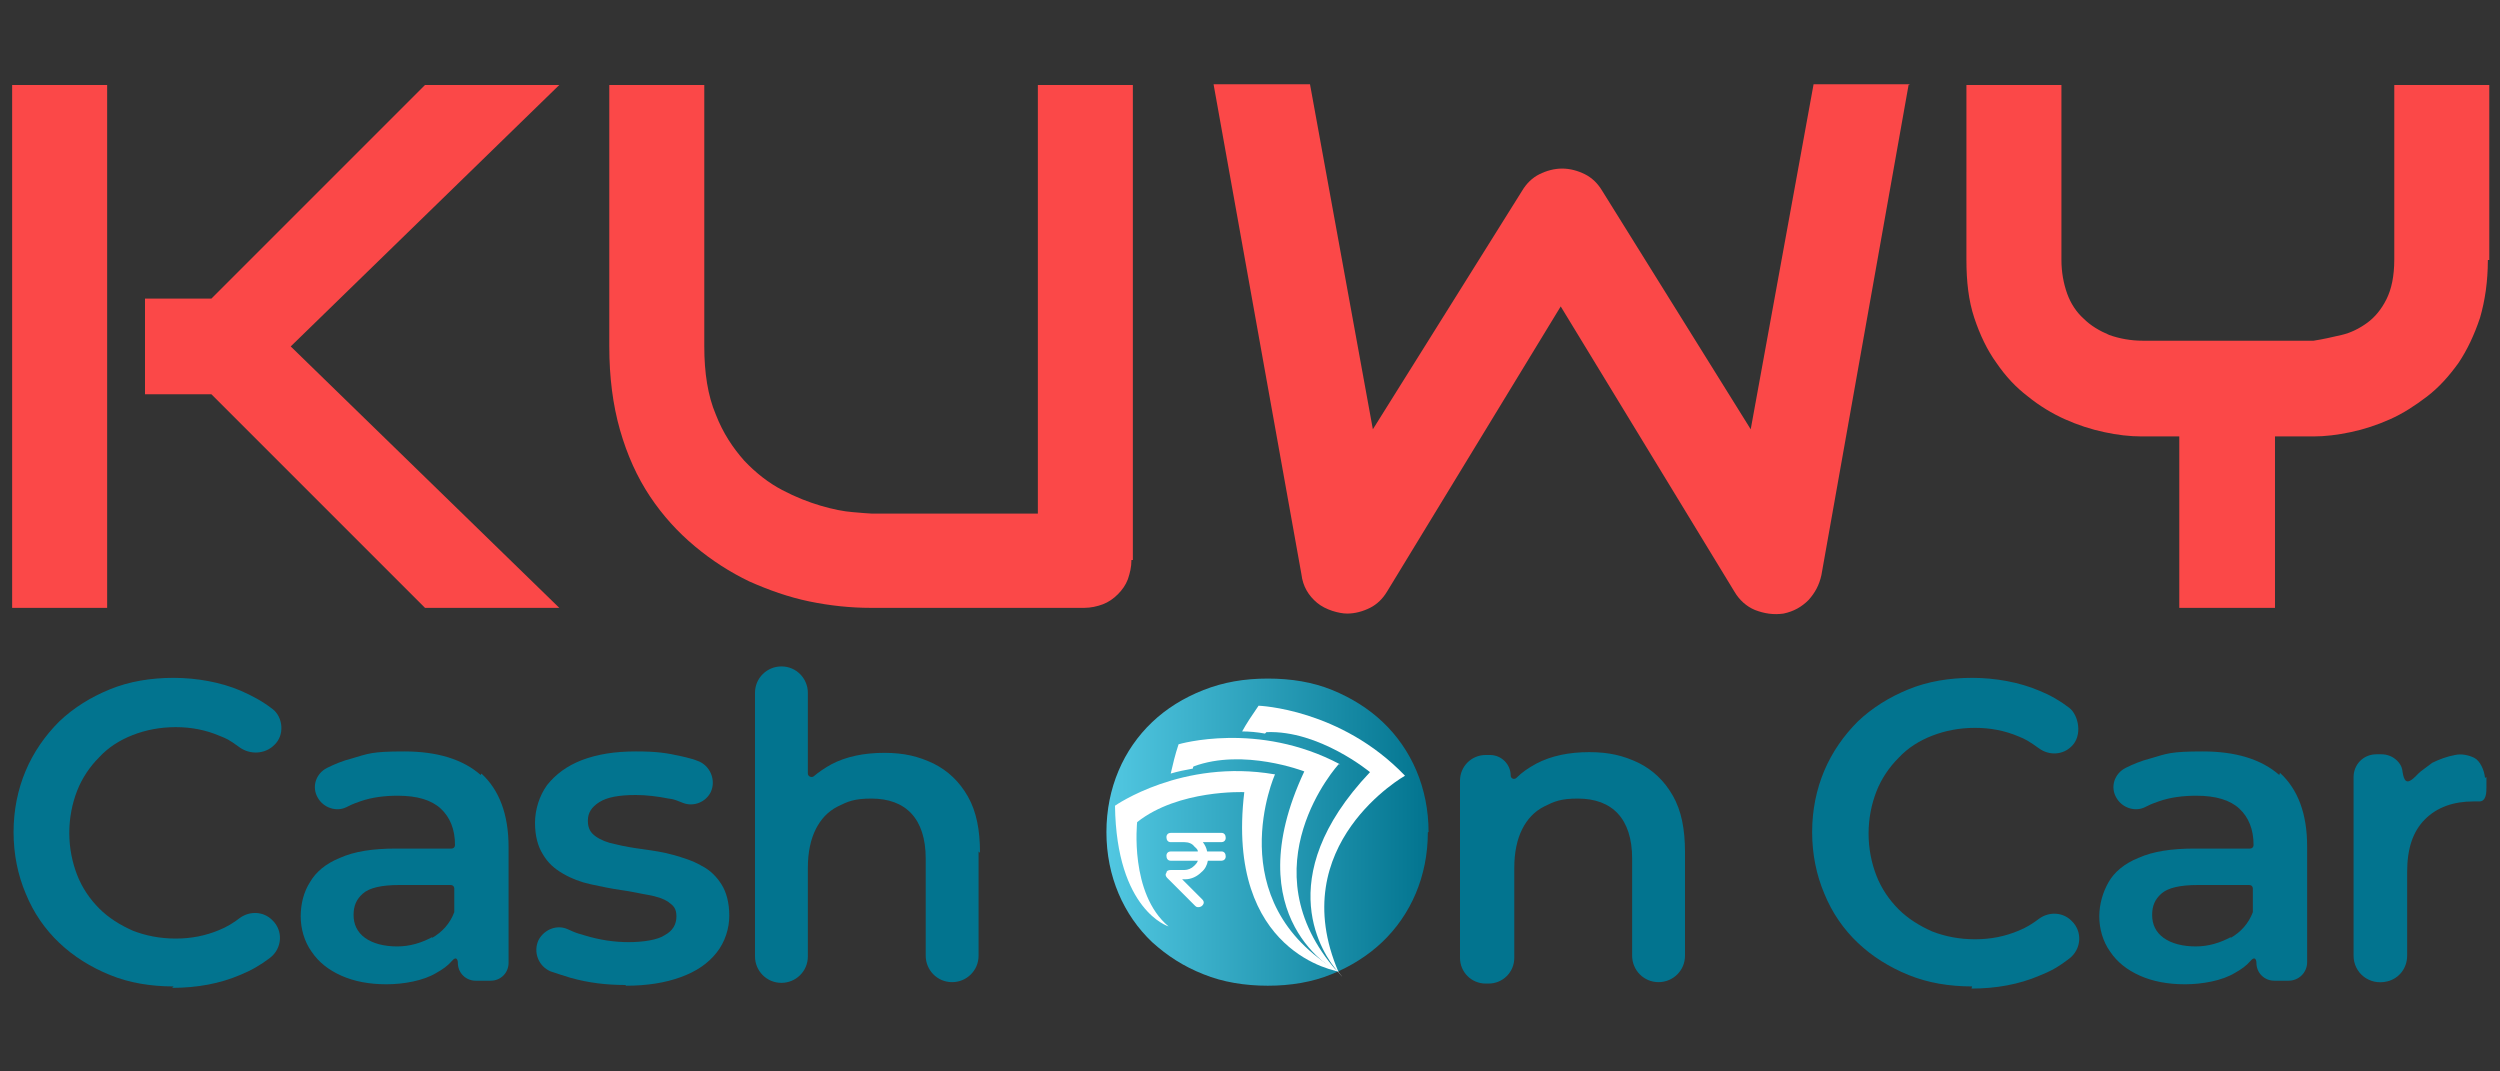 <?xml version="1.0" encoding="UTF-8"?>
<svg id="Layer_1" data-name="Layer 1" xmlns="http://www.w3.org/2000/svg" version="1.1" xmlns:xlink="http://www.w3.org/1999/xlink" viewBox="0 0 350 150">
  <rect x="0" y="0" width="350" height="150" fill="#333333" stroke="none"/>
  <defs>
    <style>
      .cls-1 {
        fill: url(#linear-gradient);
      }

      .cls-1, .cls-2, .cls-3, .cls-4 {
        stroke-width: 0px;
      }

      .cls-2 {
        fill: #02748f;
      }

      .cls-3 {
        fill: #fb4848;
      }

      .cls-4 {
        fill: #fff;
      }
    </style>
    <linearGradient id="linear-gradient" x1="154.8" y1="116.5" x2="199.9" y2="116.5" gradientUnits="userSpaceOnUse">
      <stop offset="0" stop-color="#52c8e2"/>
      <stop offset="1" stop-color="#02748f"/>
    </linearGradient>
  </defs>
  <g>
    <path class="cls-3" d="M15,85.1H1.7V11.9h13.3v73.2ZM78.3,85.1h-18.8l-29.9-29.9h-9.3v-13.4h9.3l29.9-29.9h18.8l-37.6,36.6,37.6,36.6Z"/>
    <path class="cls-3" d="M158.4,78.4c0,1-.2,1.8-.5,2.7-.3.8-.8,1.5-1.4,2.1-.6.6-1.3,1.1-2.1,1.4-.8.3-1.7.5-2.6.5h-29.9c-2.8,0-5.7-.3-8.6-.9-2.9-.6-5.7-1.6-8.4-2.8-2.7-1.3-5.2-2.9-7.6-4.9-2.4-2-4.5-4.3-6.3-7-1.8-2.7-3.2-5.8-4.2-9.3-1-3.5-1.5-7.4-1.5-11.7V11.9h13.3v36.6c0,3.7.5,6.9,1.6,9.5,1,2.6,2.4,4.7,4,6.5,1.6,1.7,3.4,3.1,5.3,4.1,1.9,1,3.7,1.7,5.4,2.2,1.7.5,3.2.8,4.5.9,1.3.1,2.2.2,2.6.2h23.3V11.9h13.3v66.5Z"/>
    <path class="cls-3" d="M267.2,11.9l-12.2,68.6c-.3,1.4-.9,2.5-1.8,3.5-1,1-2.1,1.6-3.5,1.9-1.4.2-2.7,0-4-.5-1.2-.5-2.2-1.4-2.9-2.6l-24.3-39.9-24.3,39.9c-.6,1-1.4,1.8-2.4,2.3-1,.5-2.1.8-3.2.8s-3-.5-4.2-1.5c-1.2-1-2-2.3-2.2-4l-12.3-68.6h13.5l8.8,48.3,20.9-33.4c.6-1,1.4-1.8,2.4-2.3,1-.5,2.1-.8,3.2-.8s2.2.3,3.2.8c1,.5,1.8,1.3,2.4,2.3l20.8,33.4,8.8-48.3h13.5Z"/>
    <path class="cls-3" d="M348.3,36.4c0,3-.4,5.7-1.1,8.1-.8,2.4-1.8,4.5-3,6.3-1.3,1.8-2.7,3.4-4.4,4.7-1.7,1.3-3.4,2.4-5.2,3.2-1.8.8-3.6,1.4-5.5,1.8-1.9.4-3.6.6-5.2.6h-5.4v24h-13.4v-24h-5.3c-1.6,0-3.4-.2-5.2-.6-1.9-.4-3.7-1-5.5-1.8-1.8-.8-3.6-1.9-5.2-3.2-1.7-1.3-3.1-2.8-4.4-4.7-1.3-1.8-2.3-3.9-3.1-6.3-.8-2.4-1.1-5.1-1.1-8.1V11.9h13.3v24.5c0,1.7.3,3.3.8,4.7.5,1.4,1.3,2.6,2.3,3.5,1,1,2.2,1.7,3.6,2.3,1.4.5,3,.8,4.7.8h23.9c1.3-.2,2.6-.5,3.9-.8,1.3-.3,2.5-.9,3.6-1.7,1.1-.8,2-1.9,2.7-3.3.7-1.4,1.1-3.2,1.1-5.6V11.9h13.3v24.5Z"/>
  </g>
  <path class="cls-2" d="M24.3,138.1c-3.2,0-6.2-.5-8.9-1.6-2.7-1.1-5.1-2.6-7.1-4.5-2-1.9-3.6-4.2-4.7-6.9-1.1-2.6-1.7-5.5-1.7-8.6s.6-6,1.7-8.6c1.1-2.6,2.7-4.9,4.7-6.9,2-1.9,4.4-3.4,7.1-4.5,2.7-1.1,5.7-1.6,8.9-1.6s6.6.6,9.4,1.8c1.6.7,3.1,1.5,4.5,2.6s1.7,3.6.2,5h0c-1.3,1.3-3.4,1.4-4.9.3s-1.8-1.2-2.8-1.6c-1.9-.8-3.9-1.2-6.1-1.2s-4.2.4-6,1.1c-1.8.7-3.4,1.7-4.7,3.1-1.3,1.3-2.4,2.9-3.1,4.7-.7,1.8-1.1,3.8-1.1,5.9s.4,4.1,1.1,5.9c.7,1.8,1.8,3.4,3.1,4.7,1.3,1.3,2.9,2.3,4.7,3.1,1.8.7,3.8,1.1,6,1.1s4.2-.4,6.1-1.2c1-.4,2-1,2.9-1.7,1.4-1,3.3-.9,4.5.3h0c1.6,1.5,1.4,4-.3,5.3-1.3,1-2.7,1.8-4.2,2.4-2.8,1.2-6,1.8-9.5,1.8Z"/>
  <path class="cls-2" d="M67.3,108.5c-2.5-2.2-6.1-3.3-10.7-3.3s-5,.3-7.4,1c-1.2.3-2.4.8-3.4,1.3-1.6.8-2.2,2.7-1.3,4.2h0c.8,1.4,2.6,2,4,1.3s1.2-.5,1.9-.8c1.7-.6,3.5-.8,5.3-.8,2.7,0,4.7.6,6,1.8,1.3,1.2,2,2.9,2,5.1h0c0,.3-.2.5-.5.5h-7.8c-3.2,0-5.8.4-7.8,1.3-2,.8-3.4,2-4.2,3.4-.9,1.4-1.3,3.1-1.3,4.8s.5,3.5,1.5,4.9c1,1.5,2.4,2.6,4.2,3.4,1.8.8,3.9,1.2,6.3,1.2s5.2-.5,7-1.6c.9-.5,1.6-1,2.2-1.7s.8-.1.8.3h0c0,1.4,1.1,2.5,2.5,2.5h2.1c1.4,0,2.5-1.1,2.5-2.5v-16.2c0-4.6-1.3-8-3.8-10.3ZM60.5,131.2c-1.5.8-3.1,1.3-4.9,1.3s-3.4-.4-4.5-1.2c-1.1-.8-1.6-1.9-1.6-3.2s.4-2.2,1.3-3c.9-.8,2.6-1.2,5.1-1.2h7.2c.3,0,.5.2.5.5v3.1c0,0,0,.1,0,.2-.6,1.6-1.7,2.8-3.1,3.6Z"/>
  <path class="cls-2" d="M87.6,137.9c-2.7,0-5.2-.3-7.7-1-1-.3-1.9-.6-2.8-.9-1.7-.7-2.5-2.7-1.7-4.4h0c.8-1.5,2.6-2.2,4.1-1.5s1.6.6,2.5.9c2,.6,4,.9,6,.9s4.1-.3,5.1-1c1.1-.6,1.6-1.5,1.6-2.6s-.4-1.5-1.1-2c-.7-.5-1.7-.8-2.8-1-1.2-.2-2.4-.5-3.9-.7-1.4-.2-2.8-.5-4.2-.8-1.4-.3-2.7-.8-3.9-1.5-1.2-.7-2.1-1.5-2.8-2.7-.7-1.1-1.1-2.6-1.1-4.4s.6-3.8,1.7-5.3c1.2-1.5,2.8-2.7,4.9-3.5,2.1-.8,4.6-1.2,7.5-1.2s4.3.2,6.5.7c.7.2,1.4.3,2.1.6,1.8.6,2.7,2.7,1.9,4.4h0c-.7,1.4-2.4,2.1-3.9,1.5s-1.4-.5-2-.6c-1.5-.3-3.1-.5-4.6-.5-2.3,0-4,.3-5.1,1-1.1.7-1.6,1.5-1.6,2.6s.4,1.7,1.1,2.2c.7.5,1.7.9,2.8,1.1,1.2.3,2.4.5,3.9.7,1.4.2,2.8.4,4.2.8,1.4.4,2.7.8,3.9,1.5,1.2.6,2.1,1.5,2.8,2.6.7,1.1,1.1,2.6,1.1,4.4s-.6,3.7-1.8,5.2c-1.2,1.5-2.8,2.6-5,3.4-2.2.8-4.7,1.2-7.7,1.2Z"/>
  <path class="cls-2" d="M137,119.2v14.6c0,2.1-1.7,3.7-3.7,3.7h0c-2.1,0-3.7-1.7-3.7-3.7v-13.6c0-2.8-.7-4.9-2-6.3-1.3-1.4-3.2-2.1-5.6-2.1s-3.3.4-4.7,1.1c-1.4.7-2.4,1.8-3.1,3.2-.7,1.4-1.1,3.2-1.1,5.4v12.4c0,2.1-1.7,3.7-3.7,3.7h0c-2.1,0-3.7-1.7-3.7-3.7v-36.9c0-2.1,1.7-3.7,3.7-3.7h0c2.1,0,3.7,1.7,3.7,3.7v11.3c0,.4.5.6.8.4.7-.6,1.6-1.2,2.5-1.7,2.1-1.1,4.6-1.6,7.4-1.6s4.8.5,6.9,1.5c2,1,3.6,2.5,4.8,4.6,1.2,2.1,1.7,4.7,1.7,7.9Z"/>
  <path class="cls-2" d="M235.9,119.2v14.6c0,2.1-1.7,3.7-3.7,3.7h0c-2.1,0-3.7-1.7-3.7-3.7v-13.6c0-2.8-.7-4.9-2-6.3-1.3-1.4-3.2-2.1-5.6-2.1s-3.3.4-4.7,1.1c-1.4.7-2.4,1.8-3.1,3.2-.7,1.4-1.1,3.2-1.1,5.4v12.6c0,2-1.6,3.6-3.6,3.6h-.4c-2,0-3.6-1.6-3.6-3.6v-24.8c0-2,1.6-3.6,3.6-3.6h.6c1.6,0,2.9,1.3,2.9,2.9h0c0,.4.5.6.8.3.8-.8,1.7-1.4,2.8-2,2.1-1.1,4.6-1.6,7.4-1.6s4.8.5,6.9,1.5c2,1,3.6,2.5,4.8,4.6,1.2,2.1,1.7,4.7,1.7,7.9Z"/>
  <path class="cls-2" d="M276.1,138.1c-3.2,0-6.2-.5-8.9-1.6-2.7-1.1-5.1-2.6-7.1-4.5-2-1.9-3.6-4.2-4.7-6.9-1.1-2.6-1.7-5.5-1.7-8.6s.6-6,1.7-8.6c1.1-2.6,2.7-4.9,4.7-6.9,2-1.9,4.4-3.4,7.1-4.5,2.7-1.1,5.7-1.6,8.9-1.6s6.6.6,9.4,1.8c1.5.6,2.9,1.4,4.2,2.4s1.9,3.9.3,5.4h0c-1.2,1.2-3.1,1.3-4.5.3s-1.9-1.3-2.9-1.7c-1.9-.8-3.9-1.2-6.1-1.2s-4.2.4-6,1.1c-1.8.7-3.4,1.7-4.7,3.1-1.3,1.3-2.4,2.9-3.1,4.7-.7,1.8-1.1,3.8-1.1,5.9s.4,4.1,1.1,5.9c.7,1.8,1.8,3.4,3.1,4.7,1.3,1.3,2.9,2.3,4.7,3.1,1.8.7,3.8,1.1,6,1.1s4.2-.4,6.1-1.2c1-.4,2-1,2.9-1.7,1.4-1,3.3-.9,4.5.3h0c1.6,1.5,1.4,4-.3,5.3s-2.7,1.8-4.2,2.4c-2.8,1.2-6,1.8-9.5,1.8Z"/>
  <path class="cls-2" d="M319.1,108.5c-2.5-2.2-6.1-3.3-10.7-3.3s-5,.3-7.4,1c-1.2.3-2.4.8-3.4,1.3-1.6.8-2.2,2.7-1.3,4.2h0c.8,1.4,2.6,2,4,1.3s1.2-.5,1.9-.8c1.7-.6,3.5-.8,5.3-.8,2.7,0,4.7.6,6,1.8,1.3,1.2,2,2.9,2,5.1h0c0,.3-.2.5-.5.5h-7.8c-3.2,0-5.8.4-7.8,1.3-2,.8-3.4,2-4.2,3.4s-1.3,3.1-1.3,4.8.5,3.5,1.5,4.9c1,1.5,2.4,2.6,4.2,3.4,1.8.8,3.9,1.2,6.3,1.2s5.2-.5,7-1.6c.9-.5,1.6-1,2.2-1.7s.8-.1.8.3h0c0,1.4,1.1,2.5,2.5,2.5h2c1.4,0,2.6-1.1,2.6-2.6v-16.2c0-4.6-1.3-8-3.8-10.3ZM312.3,131.2c-1.5.8-3.1,1.3-4.9,1.3s-3.4-.4-4.5-1.2c-1.1-.8-1.6-1.9-1.6-3.2s.4-2.2,1.3-3c.9-.8,2.6-1.2,5.1-1.2h7.2c.3,0,.5.2.5.5v3.1c0,0,0,.1,0,.2-.6,1.6-1.7,2.8-3.1,3.6Z"/>
  <path class="cls-2" d="M348.1,108.8c0,.5,0,.9,0,1.4,0,.7,0,2-1,2-.3,0-.6,0-.8,0-2.8,0-5.1.8-6.8,2.5-1.7,1.7-2.5,4.1-2.5,7.4v11.7c0,1.7-1.1,3.2-2.8,3.6-2.5.6-4.7-1.2-4.7-3.6v-25c0-1.8,1.4-3.2,3.2-3.2h.7c.8,0,1.6.3,2.2.9.3.3.6.7.7,1.2.1.5.2,2.1,1.1,1.6.6-.3,1-.9,1.5-1.3s1.1-.8,1.6-1.2c1-.5,2.1-.9,3.2-1.1.9-.2,1.9,0,2.7.4s1.4,1.7,1.5,2.8Z"/>
  <path class="cls-1" d="M199.9,116.5c0,3.1-.6,6-1.7,8.6-1.1,2.6-2.7,4.9-4.7,6.8-2,1.9-4.4,3.4-7.1,4.5-2.7,1.1-5.7,1.6-8.9,1.6s-6.3-.5-9-1.6c-2.8-1.1-5.1-2.6-7.2-4.5-2-1.9-3.6-4.2-4.7-6.8-1.1-2.6-1.7-5.5-1.7-8.6s.6-6,1.7-8.6c1.1-2.6,2.7-4.9,4.7-6.8,2-1.9,4.4-3.4,7.2-4.5,2.8-1.1,5.7-1.6,9-1.6s6.3.5,9,1.6c2.7,1.1,5.1,2.6,7.1,4.5,2,1.9,3.6,4.2,4.7,6.8,1.1,2.6,1.7,5.5,1.7,8.6Z"/>
  <g>
    <path class="cls-4" d="M178.5,108.4s-7.9,17.8,8.9,27.6c0,0-15.9-2.4-13.2-25.1,0,0-9.2-.4-15,4.2,0,0-1.1,10,4.4,14.6,0,0-7.3-2.2-7.5-16.9,0,0,9.4-6.6,22.3-4.4Z"/>
    <path class="cls-4" d="M187.6,107c-11.5-6.1-22.6-2.8-22.6-2.8-.5,1.5-.8,2.8-1.1,4.1,1-.3,2-.5,3.1-.7,0-.2.1-.3.1-.3,7-2.6,15.5.7,15.5.7-9.7,20.7,4.6,28,4.6,28-12.9-14.6.2-29,.2-29Z"/>
    <path class="cls-4" d="M196.7,108.6c-9-9.4-20.5-9.8-20.5-9.8-.9,1.3-1.7,2.5-2.3,3.6,1,0,2.1.1,3.2.3.1-.1.2-.2.2-.2,7.4-.3,14.5,5.6,14.5,5.6-14.2,15-6.3,25.8-4.7,27.7s.3.3.3.3c-7.7-17.9,9.3-27.5,9.3-27.5Z"/>
    <path class="cls-4" d="M171.1,120.5h-2c-.1.6-.4,1.2-.9,1.6-.6.6-1.4,1-2.3,1h-.4s2.8,2.8,2.8,2.8c.3.3.3.6,0,.9-.1.1-.3.2-.5.2-.2,0-.3,0-.5-.2l-3.9-3.9c-.2-.2-.3-.5-.1-.7,0-.3.3-.4.6-.4h1.9c.5,0,1-.2,1.4-.6.2-.2.4-.4.5-.7h-3.8c-.4,0-.6-.3-.6-.7,0-.4.3-.6.6-.6h3.8c0-.3-.3-.5-.5-.7-.3-.4-.8-.6-1.4-.6h-1.9c-.4,0-.6-.3-.6-.7s.3-.6.6-.6h7.1c.4,0,.6.3.6.7,0,.4-.3.6-.6.6h-2.6c.3.4.5.8.6,1.3h2c.4,0,.6.3.6.7s-.3.6-.6.6Z"/>
  </g>
</svg>
